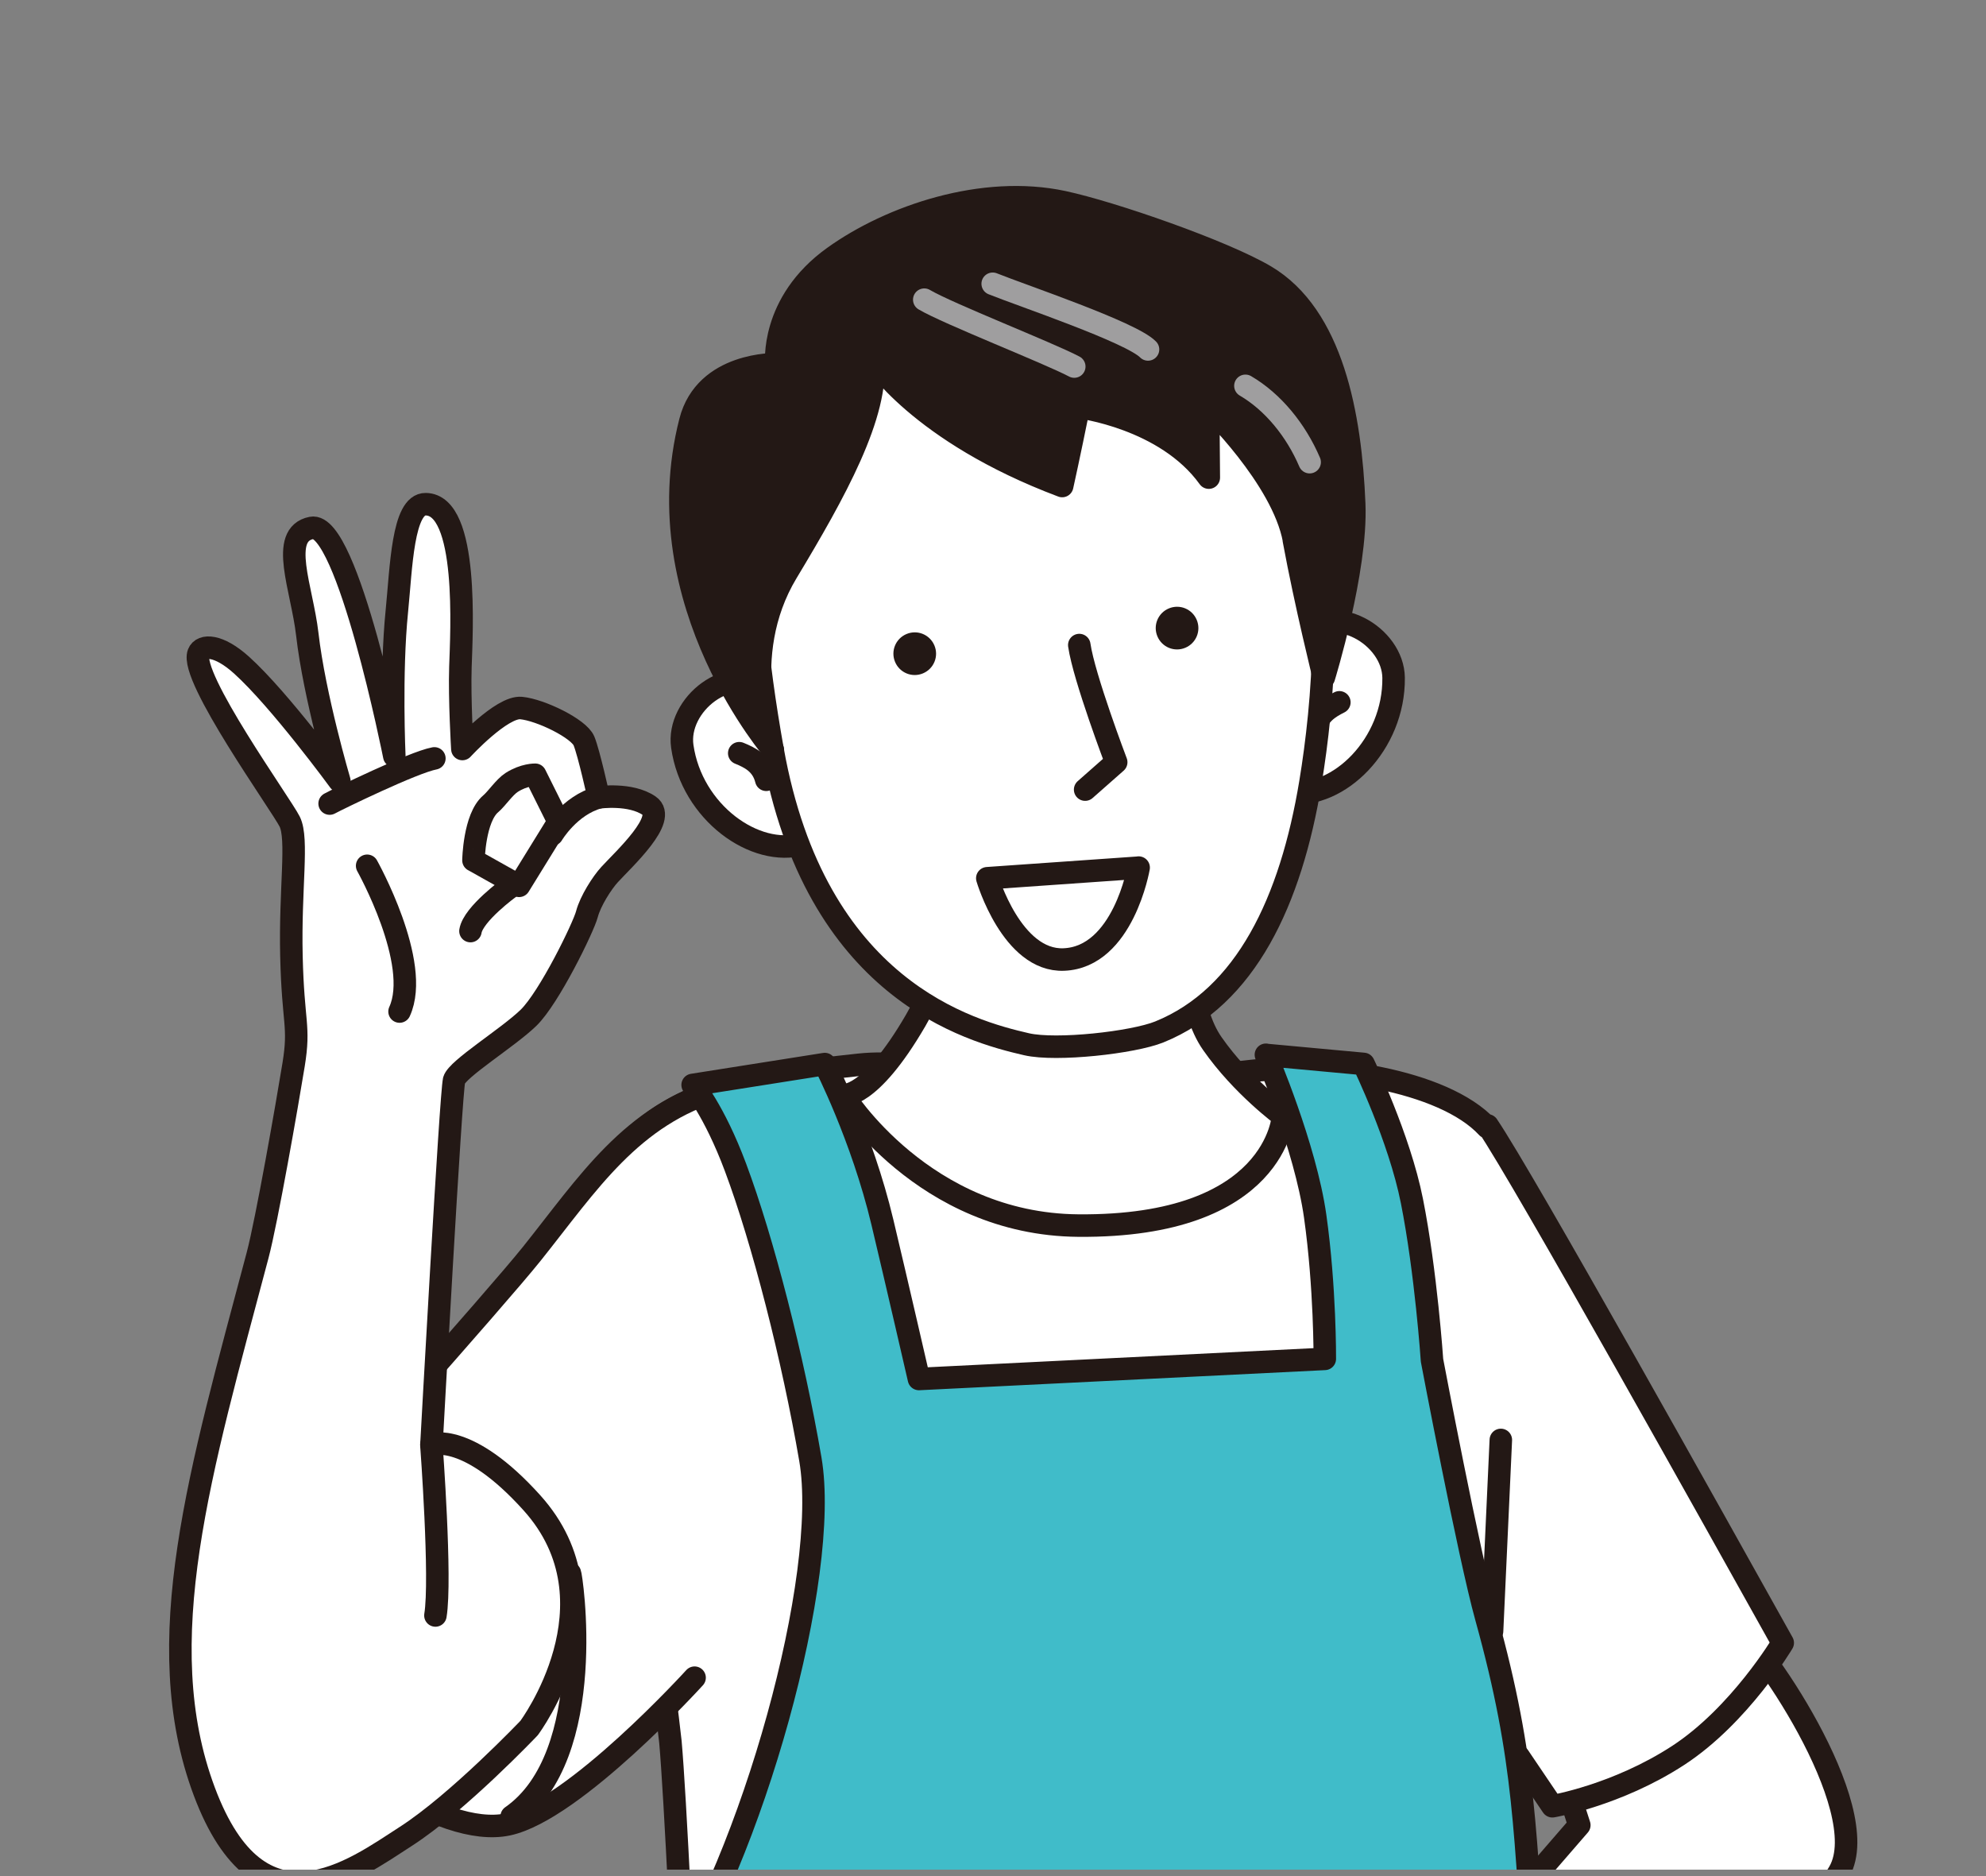 <?xml version="1.0" encoding="UTF-8"?><svg id="a" xmlns="http://www.w3.org/2000/svg" xmlns:xlink="http://www.w3.org/1999/xlink" viewBox="0 0 264.68 250"><rect x="0" y="0" width="264.68" height="250" fill="#808080" stroke="none"/><defs><style>.c,.d,.e{fill:none;}.f,.g{fill:#fff;}.h,.i{fill:#231815;}.j{clip-path:url(#b);}.k{fill:#40bcc9;}.k,.i,.g,.d{stroke:#231815;}.k,.i,.g,.d,.e{stroke-linecap:round;stroke-linejoin:round;stroke-width:3px;}.e{stroke:#9f9e9f;}</style><clipPath id="b"><rect class="c" x="11.33" y="13.43" width="242.01" height="235.69"/></clipPath></defs><g class="j"><g><path class="g" d="M231.18,216.77c2.68,1.07,18.78,24.05,13.96,32.61-4.82,8.57-46.27,44.86-46.27,44.86l-8.03-28.38,19.64-22.67-3.57-11.07,24.28-15.35Z"/><g><path class="f" d="M198.26,149.96l-.04,.25c-5.93-6.4-21.73-8.53-31.22-7.53-10.18,1.07-12.95,1.97-27.31,1.87-7.95-.05-16.87-3.56-25.17-2.68-10.81,1.15-24.49,2.63-31.33,11.25-6.84,8.62,2.41,45.52,6.16,78.99,1.27,14.24,4.65,96.19,3.78,97.92-.86,1.73,25.03,5.92,42.78,5.41,33.37-.95,67.5-5.25,67.5-5.25,0,0-.53-57.97-1.03-96.19l4.51,6.67s8.57-1.43,16.78-6.78c8.21-5.36,13.92-14.99,13.92-14.99-8.57-15.35-34.57-61.94-39.34-68.95Z"/><path class="d" d="M198.26,149.96l-.04,.25c-5.93-6.4-21.73-8.53-31.22-7.53-10.18,1.07-12.95,1.97-27.31,1.87-7.95-.05-16.87-3.56-25.17-2.68-10.81,1.15-24.49,2.63-31.33,11.25-6.84,8.62,2.41,45.52,6.16,78.99,1.27,14.24,4.65,96.19,3.78,97.92-.86,1.73,25.03,5.92,42.78,5.41,33.37-.95,67.5-5.25,67.5-5.25,0,0-.53-57.97-1.03-96.19l4.51,6.67s8.57-1.43,16.78-6.78c8.21-5.36,13.92-14.99,13.92-14.99-8.57-15.35-34.57-61.94-39.34-68.95Z"/></g><path class="g" d="M96.05,145.09c-11.94,3.48-17.67,12.58-25.17,21.96-4.74,5.93-29.23,33.36-29.23,33.36,0,0-9.44,14.49-3.97,23.94,5.47,9.45,21.15,20.62,29.99,18.74,8.84-1.87,24.9-19.55,24.9-19.55"/><path class="g" d="M161.38,107.07s-6.31,22.67,.19,31.98c3.95,5.66,9.42,9.66,9.42,9.66,0,0-.8,14.81-27.28,14.59-20.67-.17-31.33-17.4-31.33-17.4,0,0,3.47,.69,9.64-9.91,7.29-12.52,4.82-27.04,4.82-27.04"/><path class="k" d="M168.71,140.54s5.27,12.28,6.57,21.53c1.34,9.53,1.28,18.99,1.28,18.99l-54.09,2.68s-2.94-12.79-4.87-20.89c-2.73-11.46-7.68-21.07-7.68-21.07l-17.61,2.78s2.87,3.37,5.71,10.98c3.65,9.75,7.67,25.43,9.98,38.9,2.65,15.47-7.64,52.77-19.58,70.65,0,0-7.54,67.31-7.93,74.13l130.97,1.89s-5.58-60.17-6.69-75.24c-1.61-21.69-1.34-31.06-6.69-50.34-2.33-8.38-7.23-34.27-7.23-34.27,0,0-.8-11.78-2.68-21.24-1.67-8.42-6.44-18.26-6.44-18.26l-13.01-1.2Z"/><path class="c" d="M149.32,193.45c-.06,2.52,1.93,4.61,4.45,4.68,2.52,.06,4.61-1.93,4.68-4.45,.06-2.52-1.93-4.61-4.45-4.68-2.52-.06-4.61,1.93-4.68,4.45Z"/><path class="c" d="M150.39,216.47c-.06,2.52,1.93,4.61,4.45,4.68,2.52,.06,4.61-1.93,4.68-4.45,.06-2.52-1.93-4.61-4.45-4.68-2.52-.06-4.61,1.93-4.68,4.45Z"/><path class="g" d="M171.88,105.62c6.52,.81,13.95-6.42,13.85-15.32-.07-5.57-7.9-10.18-12.52-5.75-1.7,1.63-3.65,4.13-4.29,5.3"/><path class="g" d="M178.5,93.58c-1.32,.67-2.94,1.58-3.31,3.82"/><path class="g" d="M106.96,112.47c-6.31,1.81-14.77-4.21-16.03-13.02-.79-5.52,6.25-11.27,11.49-7.61,1.93,1.35,4.24,3.52,5.05,4.57"/><path class="g" d="M98.52,100.36c1.37,.56,3.06,1.34,3.6,3.54"/><path class="g" d="M100.6,67.46c-.93,8.87,.2,20.3,2.37,32.46,5.7,31.95,26.28,37.48,33.85,39.22,3.97,.91,14.16-.22,17.68-1.64,11.54-4.67,17.54-17.44,20.15-33.26,1.71-10.37,3.29-27.83-1.18-39.06-4.47-11.23-19.53-39.58-45.95-21.55-15.49,10.58-25.24,7.8-26.92,23.83Z"/><path class="g" d="M151.75,115.6s-2.05,11.93-9.97,12.25c-6.93,.28-10.2-10.83-10.2-10.83l20.17-1.41Z"/><path class="g" d="M144.62,105.21l4.14-3.65s-4.3-11.3-4.92-15.61"/><path class="h" d="M159.49,82.59c.61,1.45-.07,3.11-1.52,3.72-1.45,.61-3.11-.07-3.72-1.52-.61-1.45,.07-3.11,1.52-3.72,1.45-.61,3.11,.07,3.72,1.52Z"/><path class="h" d="M124.53,86c.61,1.45-.07,3.11-1.52,3.72-1.45,.61-3.11-.07-3.72-1.52-.61-1.45,.07-3.11,1.52-3.72,1.45-.61,3.11,.07,3.72,1.52Z"/><path class="i" d="M172.43,71.93c1.6,8.66,4.01,18.32,4.01,18.32,0,0,4.4-14.26,4.04-23.08-.48-11.85-2.93-25.11-11.85-30.39-5.59-3.31-20.4-8.46-26.95-9.86-10.66-2.28-22.93,1.85-30.56,7.32-8.54,6.12-7.65,14.29-7.65,14.29,0,0-9.45-.27-11.47,7.62-6.25,24.37,11.69,44.47,10.99,43.77,0,0-4.9-12.39,1.88-23.65,6.37-10.58,12.31-21.19,11.47-28.54,0,0,6.08,9.83,25.22,17.03,0,0,.91-4.07,2.21-10.51,0,0,11.58,1.4,17.33,9.39l-.08-9.49s9.9,9.51,11.43,17.78Z"/><g><g><path class="g" d="M60.51,143.94c.44-1.53,7.15-5.64,9.92-8.32,2.77-2.69,7.34-12.08,7.79-13.81,.46-1.76,2.02-4.19,3.03-5.29,1.95-2.12,7.76-7.44,5.27-9.16-2.49-1.72-6.73-1.11-6.73-1.11,0,0-1.29-5.87-1.96-7.52-.67-1.65-5.78-4.14-8.37-4.39-2.59-.25-7.84,5.46-7.84,5.46,0,0-.4-6.64-.26-10.93,.15-4.57,1.14-21.61-4.62-21.69-3.09-.05-3.27,8.5-3.85,14.25-.84,8.27-.34,19.32-.34,19.32,0,0-6.25-31.37-11.03-30.41-4.4,.88-1.26,8.1-.57,14.15,.95,8.29,4.28,19.58,4.28,19.58,0,0-7.92-10.83-13.04-15.45-3.07-2.77-5.27-2.74-5.73-1.57-1.24,3.13,10.99,20.11,12.15,22.43,1.15,2.33,.02,8.88,.23,17.91,.21,9.03,1.14,9.22,.29,14.46s-3.59,20.87-4.8,25.41c-7.6,28.67-14.56,51.55-7.1,71.45,7.46,19.9,19.9,10.45,26.86,5.97,6.96-4.48,16.42-14.43,16.42-14.43,0,0,12.43-16.62,.38-30.01-8.59-9.54-13.39-7.77-13.39-7.77,0,0,2.58-47.02,3.02-48.55Z"/><path class="g" d="M63.1,114.63s.1-5.67,2.3-7.53c.8-.68,1.82-2.22,2.78-2.84,1.66-1.07,3.15-1.03,3.15-1.03l3.12,6.26-5.27,8.54-6.07-3.4Z"/><path class="g" d="M73.6,111.19s2.28-3.88,6.19-4.94"/><path class="g" d="M43.93,107.07c.99-.54,11.15-5.5,13.96-6.02"/><path class="g" d="M67.95,118.24s-4.88,3.53-5.25,5.82"/></g><path class="g" d="M48.93,115.36s7.27,12.98,4.32,19.42"/></g><path class="g" d="M57.49,192.49s1.34,17.94,.54,22.76"/><path class="d" d="M75.96,209.63c.14-.07,3.9,24.27-7.77,32.4"/><path class="e" d="M165.98,51.41c3.66,2.14,6.73,5.89,8.56,10.17"/><path class="e" d="M132.3,37.81c3.98,1.6,18.46,6.46,20.7,8.75"/><path class="e" d="M143.17,48.84c-3.31-1.76-16.89-7.07-19.99-8.91"/><path class="d" d="M198.85,217.35s.88-19.04,1.17-25.49"/></g></g></svg>